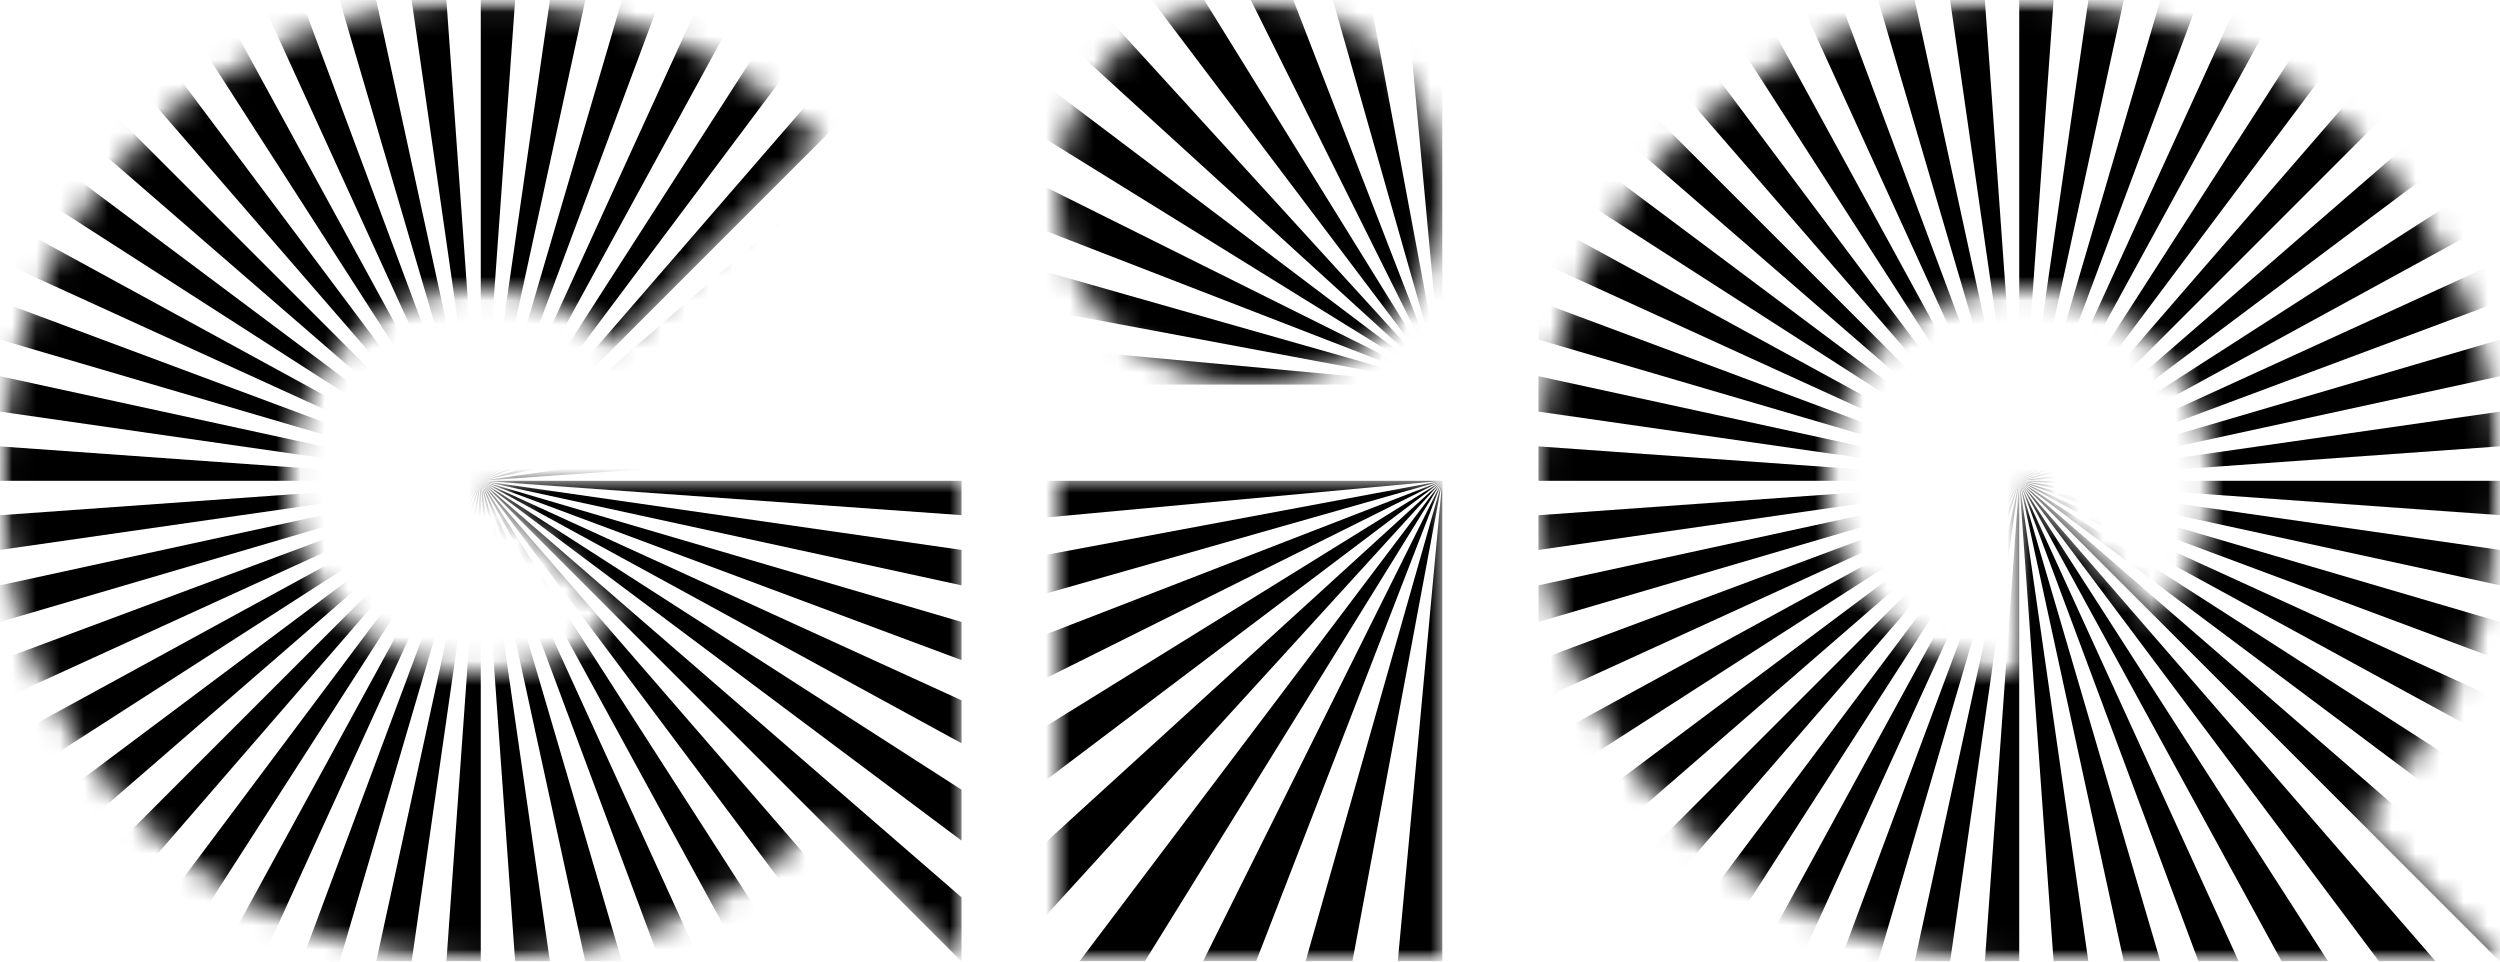 <svg width="104" height="40" viewBox="0 0 104 40" fill="none" xmlns="http://www.w3.org/2000/svg">
<g clip-path="url(#clip0_2311_2272)">
<mask id="mask0_2311_2272" style="mask-type:luminance" maskUnits="userSpaceOnUse" x="0" y="0" width="104" height="40">
<path d="M104 0H0V40H104V0Z" fill="white"/>
</mask>
<g mask="url(#mask0_2311_2272)">
<mask id="mask1_2311_2272" style="mask-type:alpha" maskUnits="userSpaceOnUse" x="0" y="0" width="40" height="40">
<path fill-rule="evenodd" clip-rule="evenodd" d="M34.142 34.142C31.355 36.929 27.796 38.841 23.902 39.616C19.364 40.518 14.653 39.82 10.572 37.638C6.491 35.457 3.293 31.928 1.522 27.654C-0.248 23.379 -0.482 18.622 0.861 14.194C2.204 9.766 5.041 5.941 8.889 3.371C12.736 0.8 17.355 -0.357 21.96 0.096C26.565 0.55 30.87 2.586 34.142 5.858L25.657 14.343C24.348 13.034 22.626 12.22 20.784 12.039C18.942 11.857 17.094 12.32 15.555 13.348C14.017 14.377 12.882 15.907 12.345 17.678C11.807 19.449 11.901 21.352 12.609 23.061C13.317 24.771 14.597 26.183 16.229 27.055C17.861 27.928 19.745 28.207 21.561 27.846C23.118 27.537 24.542 26.771 25.657 25.657L20 20H40V40L34.142 34.142Z" fill="white"/>
</mask>
<g mask="url(#mask1_2311_2272)">
<path d="M20 20L22.877 40H21.43L20 20Z" fill="black"/>
<path d="M25.873 40H24.35L20 20L25.873 40Z" fill="black"/>
<path d="M20 20L29.133 40H27.46L20 20Z" fill="black"/>
<path d="M20 20L32.853 40H30.92L20 20Z" fill="black"/>
<path d="M37.33 40H34.973L20 20L37.33 40Z" fill="black"/>
<path d="M40 37.33V40L20 20L40 37.33Z" fill="black"/>
<path d="M40 32.853V34.97L20 20L40 32.853Z" fill="black"/>
<path d="M40 29.133V30.92L20 20L40 29.133Z" fill="black"/>
<path d="M40 25.873V27.46L20 20L40 25.873Z" fill="black"/>
<path d="M40 22.877V24.35L20 20L40 22.877Z" fill="black"/>
<path d="M40 20V21.43L20 20H40Z" fill="black"/>
<path d="M40 17.123V18.567L20 20L40 17.123Z" fill="black"/>
<path d="M40 14.127V15.65L20 20L40 14.127Z" fill="black"/>
<path d="M40 10.863V12.54L20 20L40 10.863Z" fill="black"/>
<path d="M40 7.144V9.077L20 20L40 7.144Z" fill="black"/>
<path d="M40 2.667V5.027L20 20L40 2.667Z" fill="black"/>
<path d="M40 0L20 20L37.327 0H40Z" fill="black"/>
<path d="M34.97 0L20 20L32.85 0H34.97Z" fill="black"/>
<path d="M30.92 0L20 20L29.133 0H30.92Z" fill="black"/>
<path d="M27.457 0L20 20L25.873 0H27.457Z" fill="black"/>
<path d="M24.35 0L20 20L22.877 0H24.35Z" fill="black"/>
<path d="M21.43 0L20 20V0H21.43Z" fill="black"/>
<path d="M20 20L17.123 0H18.57L20 20Z" fill="black"/>
<path d="M14.127 0H15.65L20 20L14.127 0Z" fill="black"/>
<path d="M20 20L10.867 0H12.54L20 20Z" fill="black"/>
<path d="M20 20L7.146 0H9.08L20 20Z" fill="black"/>
<path d="M2.67 0H5.027L20 20L2.67 0Z" fill="black"/>
<path d="M0 2.67V0L20 20L0 2.67Z" fill="black"/>
<path d="M0 7.146V5.03L20 20L0 7.146Z" fill="black"/>
<path d="M0 10.867V9.08L20 20L0 10.867Z" fill="black"/>
<path d="M0 14.127V12.54L20 20L0 14.127Z" fill="black"/>
<path d="M0 17.123V15.65L20 20L0 17.123Z" fill="black"/>
<path d="M0 20V18.57L20 20H0Z" fill="black"/>
<path d="M0 22.877V21.433L20 20L0 22.877Z" fill="black"/>
<path d="M0 25.873V24.35L20 20L0 25.873Z" fill="black"/>
<path d="M0 29.137V27.46L20 20L0 29.137Z" fill="black"/>
<path d="M0 32.857V30.923L20 20L0 32.857Z" fill="black"/>
<path d="M0 37.333V34.973L20 20L0 37.333Z" fill="black"/>
<path d="M0 40L20 20L2.673 40H0Z" fill="black"/>
<path d="M5.029 40L19.999 20L7.149 40H5.029Z" fill="black"/>
<path d="M9.08 40L20 20L10.867 40H9.08Z" fill="black"/>
<path d="M12.543 40L20 20L14.126 40H12.543Z" fill="black"/>
<path d="M15.65 40L20 20L17.124 40H15.65Z" fill="black"/>
<path d="M18.57 40L20 20V40H18.57Z" fill="black"/>
</g>
<mask id="mask2_2311_2272" style="mask-type:alpha" maskUnits="userSpaceOnUse" x="44" y="20" width="16" height="20">
<path d="M60 20H44V40H60V20Z" fill="#D9D9D9"/>
</mask>
<g mask="url(#mask2_2311_2272)">
<path d="M60 20H40V21.853L60 20Z" fill="black"/>
<path d="M60 20L40 23.74V25.69L60 20Z" fill="black"/>
<path d="M60 20L40 27.75V29.96L60 20Z" fill="black"/>
<path d="M60 20L40 32.386V35.106L60 20Z" fill="black"/>
<path d="M41.767 40L60 20L40 38.233V40H41.767Z" fill="black"/>
<path d="M47.62 40L60 20L44.9 40H47.62Z" fill="black"/>
<path d="M52.251 40L60.001 20L50.041 40H52.251Z" fill="black"/>
<path d="M56.259 40L59.999 20L54.309 40H56.259Z" fill="black"/>
<path d="M60 40V20L58.147 40H60Z" fill="black"/>
</g>
<mask id="mask3_2311_2272" style="mask-type:alpha" maskUnits="userSpaceOnUse" x="44" y="0" width="16" height="16">
<path d="M52 16C56.418 16 60 12.418 60 8C60 3.582 56.418 0 52 0C47.582 0 44 3.582 44 8C44 12.418 47.582 16 52 16Z" fill="#D9D9D9"/>
</mask>
<g mask="url(#mask3_2311_2272)">
<path d="M60 16H40V14.146L60 16Z" fill="black"/>
<path d="M60 16L40 12.26V10.31L60 16Z" fill="black"/>
<path d="M60 16L40 8.25V6.04L60 16Z" fill="black"/>
<path d="M60 16L40 3.613V0.893L60 16Z" fill="black"/>
<path d="M41.767 -4L60 16L40 -2.233V-4H41.767Z" fill="black"/>
<path d="M47.62 -4L60 16L44.9 -4H47.62Z" fill="black"/>
<path d="M52.251 -4L60.001 16L50.041 -4H52.251Z" fill="black"/>
<path d="M56.259 -4L59.999 16L54.309 -4H56.259Z" fill="black"/>
<path d="M60 -4V16L58.147 -4H60Z" fill="black"/>
</g>
<mask id="mask4_2311_2272" style="mask-type:alpha" maskUnits="userSpaceOnUse" x="64" y="0" width="40" height="40">
<path fill-rule="evenodd" clip-rule="evenodd" d="M98.142 34.142C101.761 30.523 104 25.523 104 20C104 8.954 95.046 0 84 0C72.954 0 64 8.954 64 20C64 31.046 72.954 40 84 40H104L98.142 34.142ZM89.657 25.657L84 20V28C79.582 28 76 24.418 76 20C76 15.582 79.582 12 84 12C88.418 12 92 15.582 92 20C92 22.209 91.105 24.209 89.657 25.657Z" fill="white"/>
</mask>
<g mask="url(#mask4_2311_2272)">
<path d="M84 20L86.877 40H85.43L84 20Z" fill="black"/>
<path d="M89.873 40H88.35L84 20L89.873 40Z" fill="black"/>
<path d="M84 20L93.133 40H91.46L84 20Z" fill="black"/>
<path d="M84 20L96.853 40H94.92L84 20Z" fill="black"/>
<path d="M101.33 40H98.973L84 20L101.33 40Z" fill="black"/>
<path d="M104 37.33V40L84 20L104 37.33Z" fill="black"/>
<path d="M104 32.853V34.97L84 20L104 32.853Z" fill="black"/>
<path d="M104 29.133V30.92L84 20L104 29.133Z" fill="black"/>
<path d="M104 25.873V27.46L84 20L104 25.873Z" fill="black"/>
<path d="M104 22.877V24.35L84 20L104 22.877Z" fill="black"/>
<path d="M104 20V21.43L84 20H104Z" fill="black"/>
<path d="M104 17.123V18.567L84 20L104 17.123Z" fill="black"/>
<path d="M104 14.127V15.65L84 20L104 14.127Z" fill="black"/>
<path d="M104 10.863V12.54L84 20L104 10.863Z" fill="black"/>
<path d="M104 7.144V9.077L84 20L104 7.144Z" fill="black"/>
<path d="M104 2.667V5.027L84 20L104 2.667Z" fill="black"/>
<path d="M104 0L84 20L101.326 0H104Z" fill="black"/>
<path d="M98.97 0L84 20L96.85 0H98.97Z" fill="black"/>
<path d="M94.92 0L84 20L93.133 0H94.92Z" fill="black"/>
<path d="M91.457 0L84 20L89.873 0H91.457Z" fill="black"/>
<path d="M88.35 0L84 20L86.877 0H88.35Z" fill="black"/>
<path d="M85.43 0L84 20V0H85.43Z" fill="black"/>
<path d="M84 20L81.123 0H82.57L84 20Z" fill="black"/>
<path d="M78.127 0H79.65L84 20L78.127 0Z" fill="black"/>
<path d="M84.001 20L74.867 0H76.54L84.001 20Z" fill="black"/>
<path d="M84 20L71.147 0H73.08L84 20Z" fill="black"/>
<path d="M66.67 0H69.027L84 20L66.67 0Z" fill="black"/>
<path d="M64 2.67V0L84 20L64 2.67Z" fill="black"/>
<path d="M64 7.146V5.03L84 20L64 7.146Z" fill="black"/>
<path d="M64 10.867V9.08L84 20L64 10.867Z" fill="black"/>
<path d="M64 14.127V12.54L84 20L64 14.127Z" fill="black"/>
<path d="M64 17.123V15.65L84 20L64 17.123Z" fill="black"/>
<path d="M64 20V18.57L84 20H64Z" fill="black"/>
<path d="M64 22.877V21.433L84 20L64 22.877Z" fill="black"/>
<path d="M64 25.873V24.35L84 20L64 25.873Z" fill="black"/>
<path d="M64 29.137V27.46L84 20L64 29.137Z" fill="black"/>
<path d="M64 32.857V30.923L84 20L64 32.857Z" fill="black"/>
<path d="M64 37.333V34.973L84 20L64 37.333Z" fill="black"/>
<path d="M64 40L84 20L66.673 40H64Z" fill="black"/>
<path d="M69.029 40L83.999 20L71.149 40H69.029Z" fill="black"/>
<path d="M73.08 40L84 20L74.867 40H73.08Z" fill="black"/>
<path d="M76.543 40L84 20L78.126 40H76.543Z" fill="black"/>
<path d="M79.65 40L84 20L81.124 40H79.65Z" fill="black"/>
<path d="M82.57 40L84 20V40H82.57Z" fill="black"/>
</g>
</g>
</g>
<defs>
<clipPath id="clip0_2311_2272">
<rect width="104" height="40" fill="white"/>
</clipPath>
</defs>
</svg>
